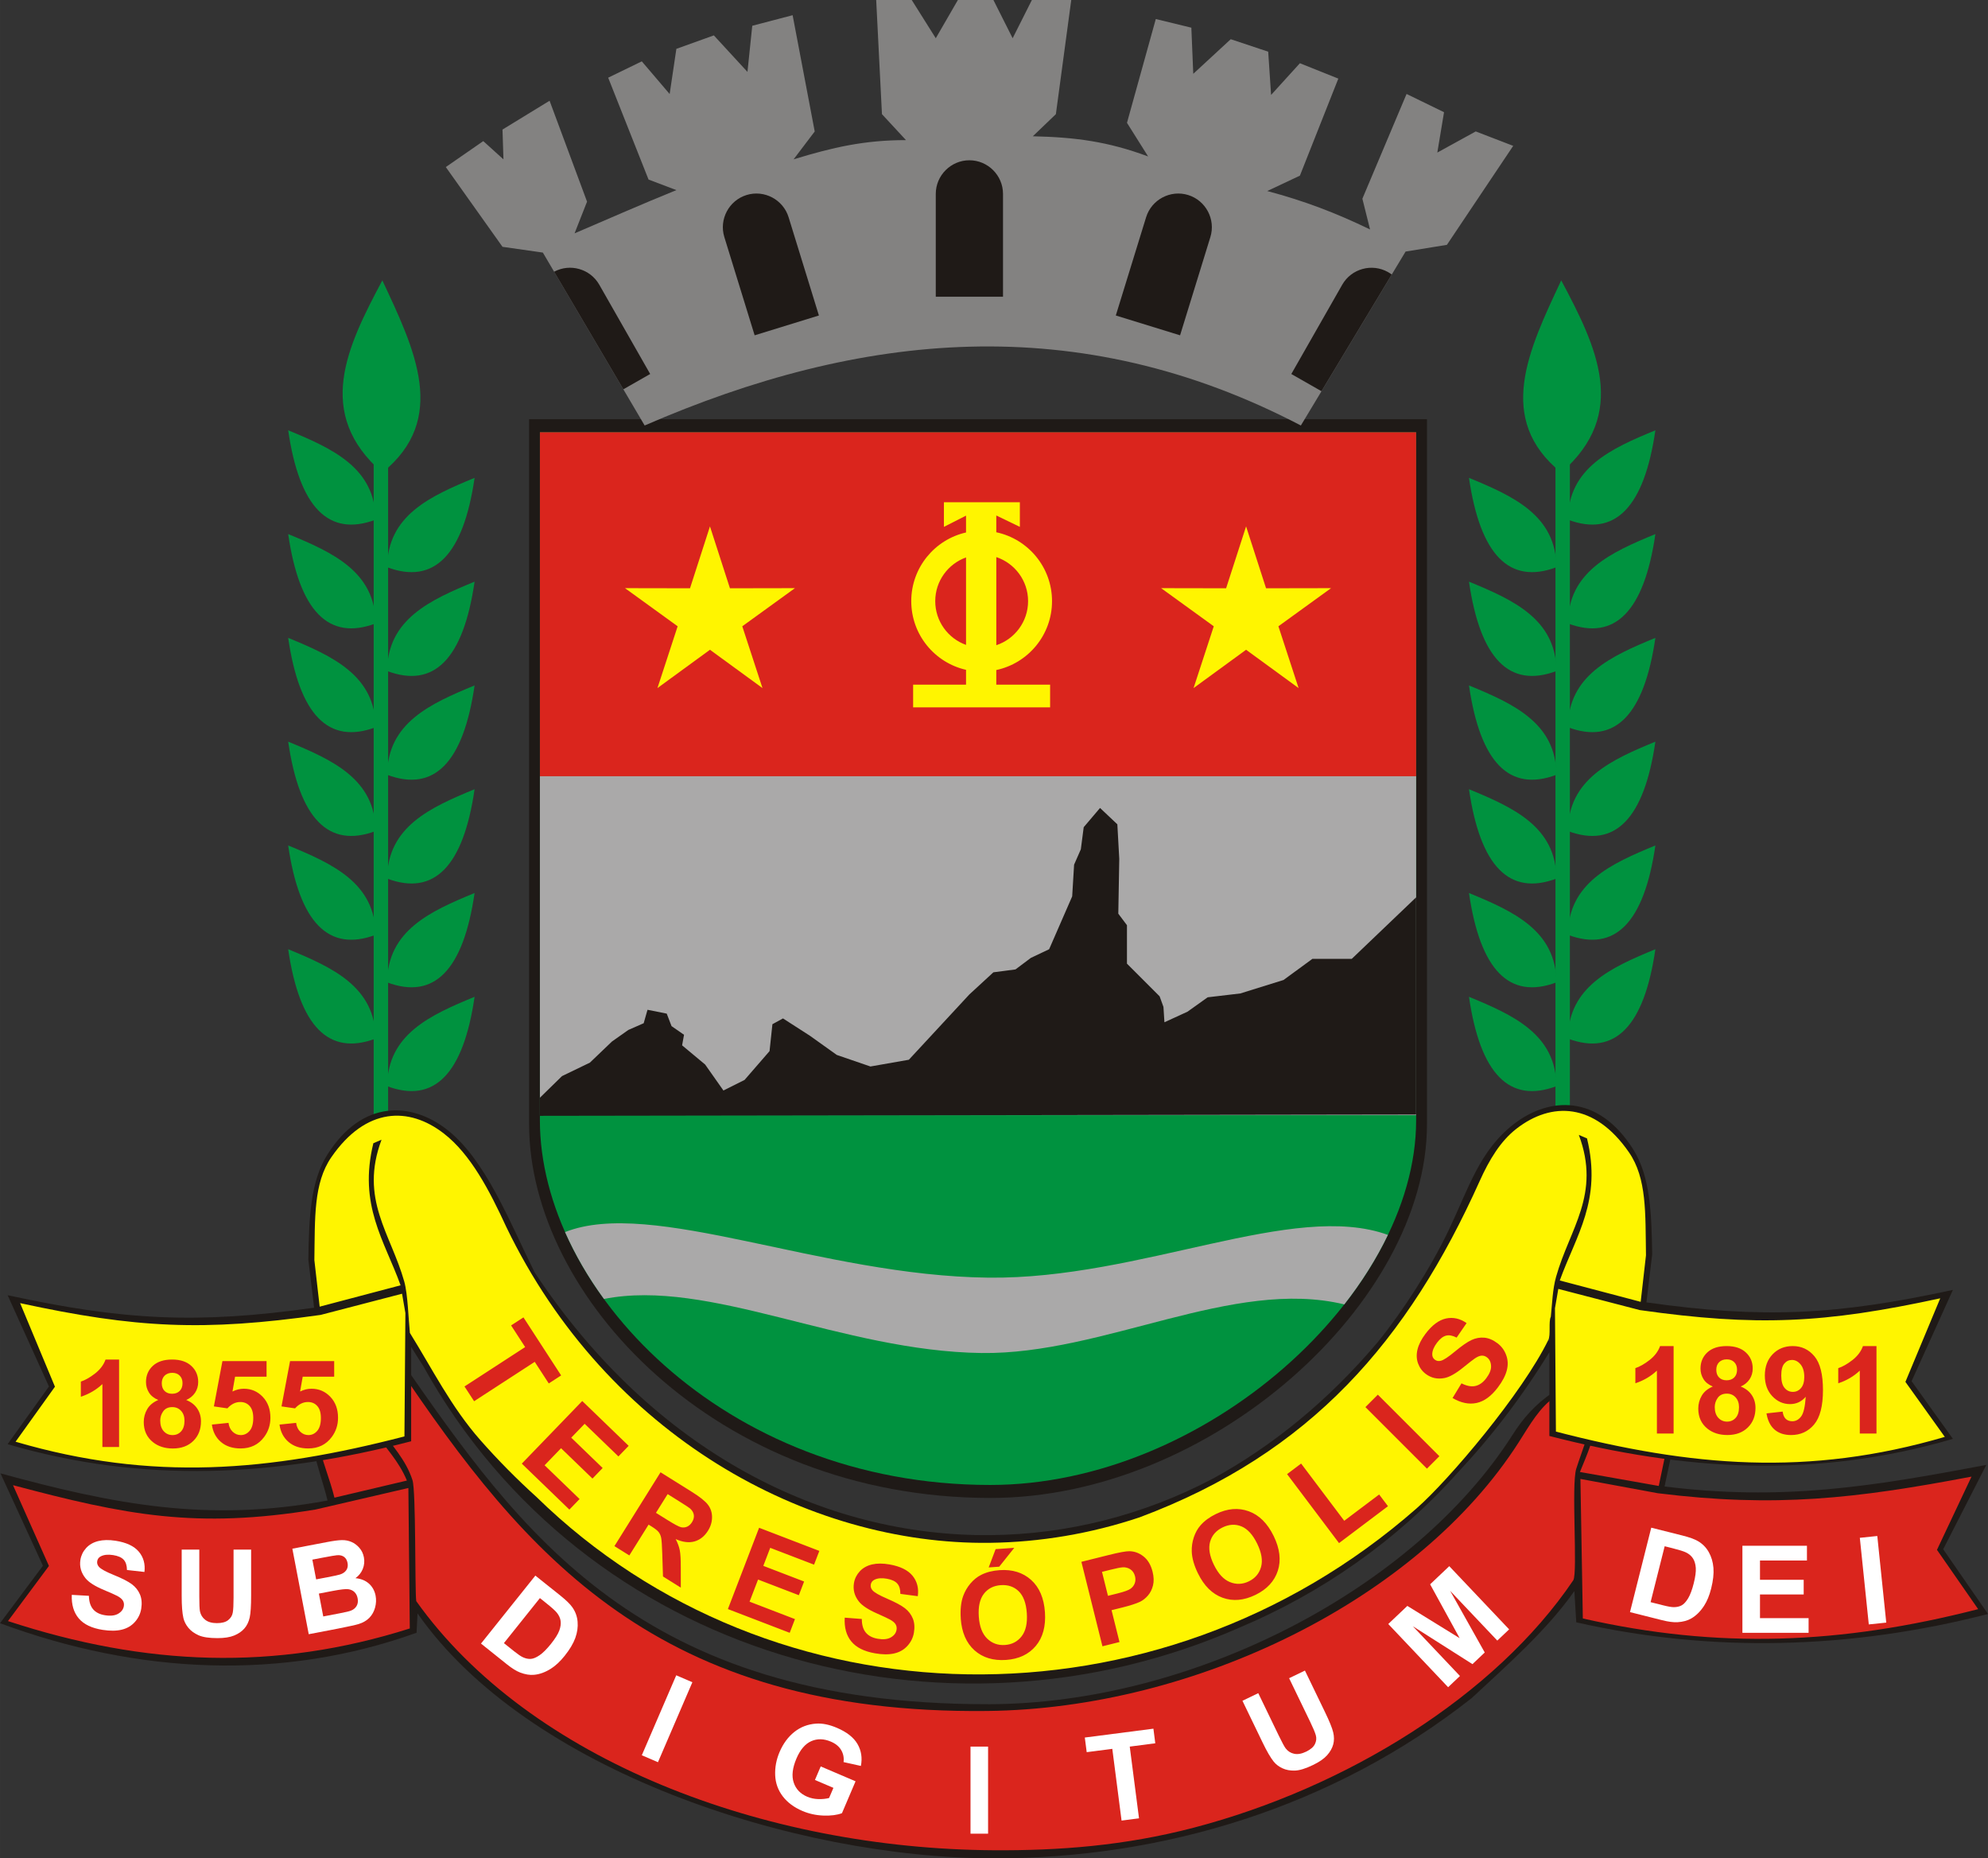 <?xml version="1.0" encoding="UTF-8"?>
<!DOCTYPE svg PUBLIC "-//W3C//DTD SVG 1.1//EN" "http://www.w3.org/Graphics/SVG/1.1/DTD/svg11.dtd">
<!-- Creator: CorelDRAW -->
<svg xmlns="http://www.w3.org/2000/svg" xml:space="preserve" width="92.284mm" height="86.245mm" style="shape-rendering:geometricPrecision; text-rendering:geometricPrecision; image-rendering:optimizeQuality; fill-rule:evenodd; clip-rule:evenodd"
viewBox="0 0 97.627 91.239"
 xmlns:xlink="http://www.w3.org/1999/xlink">
 <rect x="0" y="0" width="97.627" height="91.239" fill="#333333" stroke="none"/>
 <defs>
  <style type="text/css">
   <![CDATA[
    .fil0 {fill:#00923F}
    .fil1 {fill:#1F1A17}
    .fil5 {fill:#838281}
    .fil4 {fill:#AAA9A9}
    .fil2 {fill:#DA251D}
    .fil3 {fill:#FFF500}
    .fil6 {fill:#DA251D;fill-rule:nonzero}
    .fil7 {fill:white;fill-rule:nonzero}
   ]]>
  </style>
 </defs>
 <g id="Camada_x0020_1">
  <polygon class="fil0" points="18.351,55.947 19.059,55.947 19.059,21.552 18.351,21.552 "/>
  <polygon class="fil0" points="77.094,55.947 76.386,55.947 76.386,21.552 77.094,21.552 "/>
  <path class="fil1" d="M48.51 83.672c-17.09,0.015 -22.959,-8.451 -28.84,-16.905 -0.087,-0.125 -0.23,-0.206 -0.343,-0.3 -1.618,-1.344 -1.808,-0.959 -3.548,1.464 -1.205,1.678 -0.153,3.881 0.307,5.741 -5.855,1.088 -10.462,0.199 -16.062,-1.333l2.084 4.535 -2.107 2.822c6.789,2.511 13.862,2.841 20.456,0.468l0.047 -0.949c5.379,7.696 18.464,12.013 28.306,12.025 8.27,0.01 16.625,-2.479 23.463,-7.868 1.639,-1.529 3.693,-3.326 5.041,-5.254l0.094 1.534c6.66,1.513 13.491,1.319 20.22,-0.408l-2.201 -3.179 2.118 -4.143c-5.703,1.083 -10.033,1.777 -15.802,1.061l0.379 -1.767c-0.033,-1.825 -1.143,-2.356 -1.972,-3.512 -1.739,-2.423 -2.169,-0.508 -3.886,0.656 -0.896,0.607 -1.483,1.298 -1.985,2.087 -4.82,7.566 -15.683,13.218 -25.767,13.227z"/>
  <path class="fil2" d="M20.054 73.057l-4.557 1.057c-5.866,0.959 -9.31,0.279 -14.858,-1.195l1.764 3.965 -2.012 2.707c6.758,2.214 13.108,2.464 19.733,0.363l-0.07 -6.898zm57.557 -0.445l3.801 0.702c5.769,0.716 9.702,0.268 15.405,-0.815l-1.696 3.595 2.023 2.911c-6.729,1.728 -12.755,1.972 -19.414,0.458l-0.118 -6.851zm-0.023 -0.341c0.8,-1.943 1.025,-2.369 0.28,-5.047l-0.402 -0.15c1.098,2.571 0.608,2.958 -0.059,5.038 -0.252,0.786 0.079,5.101 -0.145,5.473 -3.847,5.696 -11.169,10.193 -18.629,12.147 -3.414,0.894 -6.641,1.131 -9.837,1.111 -11.268,-0.07 -22.787,-4.413 -28.356,-12.233 -0.071,-0.595 -0.009,-5.39 -0.183,-5.935 -0.666,-2.079 -2.903,-2.822 -1.805,-5.393l-0.402 0.15c-0.745,2.677 1.131,3.317 1.932,5.26l-3.558 0.84c-0.424,-1.754 -1.659,-3.954 -0.443,-5.497 1.703,-2.163 2.369,-2.708 3.487,-1.048 6.354,9.434 12.855,17.194 29.009,17.018 10.225,-0.111 21.169,-5.477 26.102,-13.188 0.557,-0.871 1.028,-1.727 1.816,-2.261 1.717,-1.164 1.839,-2.892 3.543,-0.729 0.885,1.123 1.844,1.604 1.877,3.428l-0.356 1.702 -3.871 -0.686z"/>
  <path class="fil1" d="M67.684 65.865c-2.444,2.901 -5.201,5.137 -8.123,6.733 -3.417,1.798 -7.149,2.737 -10.925,2.773 -8.161,0.076 -16.53,-4.07 -22.378,-12.893 -1.262,-2.55 -2.42,-5.557 -4.323,-7.029 -1.711,-1.324 -4.13,-1.508 -5.863,1.247 -0.826,1.313 -0.897,3.076 -0.93,5.15l0.283 2.359c-5.748,0.814 -9.369,0.618 -15.051,-0.613l2.029 4.482 -2.029 2.831c6.704,1.964 13.181,1.579 19.817,-0.142l0 -4.634c0.194,0.317 0.391,0.63 0.591,0.937 7.927,14.307 25.576,19.21 40.043,12.864 4.051,-1.7 7.751,-4.265 10.78,-7.649 1.633,-1.738 3.138,-3.7 4.482,-5.892l0 4.113c6.635,1.72 13.112,2.105 19.817,0.142l-2.029 -2.831 2.029 -4.482c-5.682,1.231 -9.303,1.427 -15.051,0.613l0.283 -2.359c-0.032,-2.074 -0.103,-3.837 -0.93,-5.15 -1.733,-2.755 -4.152,-2.571 -5.863,-1.247 -1.68,1.3 -2.208,3.125 -3.197,5.203 -0.888,1.866 -2.249,3.973 -3.463,5.473zm8.404 0.006l-0.05 -0.086c0.016,-0.032 0.034,-0.063 0.05,-0.095l0 0.181z"/>
  <path class="fil3" d="M19.744 63.519l-4 1.04c-5.748,0.814 -9.074,0.653 -14.756,-0.578l1.71 4.103 -1.934 2.701c6.704,1.964 12.461,1.46 19.097,-0.26l0.047 -6.056 -0.164 -0.95zm56.782 -0.237l4 1.04c5.748,0.814 9.074,0.653 14.756,-0.578l-1.71 4.103 1.934 2.701c-6.704,1.964 -12.461,1.46 -19.097,-0.26l-0.047 -6.056 0.164 -0.95zm0.072 -0.414c0.797,-2.208 2.08,-3.932 1.337,-6.976l-0.401 -0.17c1.094,2.922 -0.453,4.601 -1.117,6.965 -0.174,0.62 -0.188,1.285 -0.259,1.962 -0.12,0.241 0.003,0.9 -0.121,1.136 -1.277,2.622 -4.877,6.875 -6.471,8.273 -12.728,11.167 -31.641,10.748 -43.225,-0.565 -0.956,-0.864 -1.877,-1.794 -2.755,-2.79 -1.438,-1.632 -2.353,-3.488 -3.457,-5.26 -0.071,-0.677 -0.102,-1.899 -0.276,-2.519 -0.664,-2.364 -2.211,-4.043 -1.117,-6.965l-0.401 0.17c-0.743,3.043 0.539,4.767 1.337,6.976l-3.974 1.049 -0.26 -2.285c0.032,-2.074 -0.046,-3.779 0.835,-5.055 1.698,-2.459 3.81,-2.488 5.52,-1.164 1.312,1.015 2.229,2.766 3.072,4.594 4.946,10.258 14.797,15.617 23.738,15.505 2.471,-0.031 4.957,-0.447 7.36,-1.251 8.429,-3.154 13.184,-8.689 16.703,-16.515 0.47,-1.045 1.024,-1.963 1.81,-2.57 1.711,-1.323 3.823,-1.294 5.52,1.164 0.881,1.276 0.803,2.981 0.835,5.055l-0.26 2.285 -3.974 -1.049z"/>
  <path class="fil1" d="M25.982 20.583l44.094 0 0 34.617c0,8.738 -10.584,18.346 -21.433,18.346 -13.514,0 -22.66,-9.94 -22.66,-18.346l0 -34.617z"/>
  <path class="fil0" d="M26.514 21.221l43.03 0 0 33.783c0,8.528 -10.329,17.904 -20.917,17.904 -13.188,0 -22.114,-9.7 -22.114,-17.904l0 -33.783z"/>
  <path class="fil4" d="M68.159 60.63c-0.565,1.174 -1.288,2.321 -2.143,3.413 -5.475,-1.322 -11.8,2.467 -17.812,2.387 -6.872,-0.091 -13.389,-3.679 -18.545,-2.654 -0.772,-1.059 -1.414,-2.163 -1.91,-3.284 4.279,-1.696 12.561,2.15 20.804,2.238 7.501,0.08 14.954,-3.789 19.606,-2.099z"/>
  <polygon class="fil2" points="26.514,21.221 69.544,21.221 69.544,38.112 26.514,38.112 "/>
  <polygon class="fil4" points="26.514,54.753 69.544,54.753 69.544,38.112 26.514,38.112 "/>
  <path class="fil3" d="M44.844 33.616l2.596 0 0 -0.729c-1.54,-0.349 -2.69,-1.726 -2.69,-3.372 0,-1.645 1.15,-3.023 2.69,-3.372l0 -0.827 -1.086 0.552 0 -1.208 3.729 0 0 1.208 -1.157 -0.559 0 0.824c1.563,0.331 2.737,1.72 2.737,3.382 0,1.662 -1.174,3.05 -2.737,3.382l0 0.718 2.643 0 0 1.113 -6.727 0 0 -1.113zm4.083 -1.937l0 -4.327c0.906,0.302 1.56,1.156 1.56,2.163 0,1.007 -0.653,1.862 -1.56,2.163zm-1.487 -4.31l0 4.294c-0.881,-0.315 -1.512,-1.157 -1.512,-2.147 0,-0.99 0.631,-1.832 1.512,-2.147z"/>
  <polygon class="fil3" points="34.865,25.845 35.846,28.883 39.038,28.877 36.452,30.749 37.444,33.783 34.865,31.902 32.286,33.783 33.278,30.749 30.692,28.877 33.885,28.883 "/>
  <polygon class="fil3" points="61.193,25.845 62.174,28.883 65.366,28.877 62.78,30.749 63.772,33.783 61.193,31.902 58.614,33.783 59.606,30.749 57.02,28.877 60.212,28.883 "/>
  <polygon class="fil1" points="26.514,53.895 27.599,52.834 28.968,52.173 30.053,51.135 30.855,50.569 31.61,50.238 31.798,49.578 32.742,49.767 32.978,50.38 33.591,50.805 33.497,51.324 34.629,52.267 35.526,53.541 36.564,53.022 37.791,51.607 37.932,50.286 38.451,50.002 39.772,50.852 41.093,51.795 42.745,52.362 44.632,52.031 47.605,48.823 48.784,47.738 49.869,47.596 50.624,47.03 51.521,46.605 52.653,44.01 52.747,42.453 53.078,41.698 53.219,40.613 54.021,39.669 54.871,40.472 54.965,42.17 54.918,44.86 55.343,45.426 55.343,47.313 56.947,48.917 57.135,49.436 57.183,50.191 58.315,49.672 59.306,48.965 60.91,48.776 63.033,48.115 64.449,47.077 66.383,47.077 69.544,44.057 69.544,54.721 26.514,54.785 "/>
  <path class="fil5" d="M31.657 20.891c10.574,-4.595 21.274,-5.724 32.226,0 1.714,-2.847 3.429,-5.693 5.143,-8.54 0.676,-0.11 1.353,-0.22 2.029,-0.33 1.085,-1.62 2.17,-3.24 3.256,-4.86 -0.613,-0.236 -1.227,-0.472 -1.84,-0.708 -0.629,0.346 -1.258,0.692 -1.887,1.038 0.11,-0.661 0.22,-1.321 0.33,-1.982 -0.613,-0.299 -1.227,-0.598 -1.84,-0.896 -0.724,1.714 -1.447,3.429 -2.17,5.143 0.126,0.503 0.252,1.007 0.377,1.51 -1.697,-0.821 -3.221,-1.4 -5.049,-1.887 0.535,-0.252 1.069,-0.503 1.604,-0.755 0.629,-1.588 1.258,-3.177 1.887,-4.765 -0.629,-0.252 -1.258,-0.503 -1.887,-0.755 -0.472,0.519 -0.944,1.038 -1.415,1.557 -0.047,-0.708 -0.094,-1.415 -0.142,-2.123 -0.613,-0.204 -1.227,-0.409 -1.84,-0.613 -0.613,0.566 -1.227,1.132 -1.84,1.699 -0.032,-0.755 -0.063,-1.51 -0.094,-2.265 -0.582,-0.142 -1.164,-0.283 -1.746,-0.425 -0.472,1.699 -0.944,3.397 -1.415,5.096 0.346,0.551 0.692,1.101 1.038,1.651 -1.972,-0.732 -3.561,-0.943 -5.662,-0.991 0.377,-0.362 0.755,-0.723 1.132,-1.085 0.252,-1.868 0.503,-3.736 0.755,-5.604 -0.645,0 -1.29,0 -1.934,0 -0.315,0.626 -0.629,1.251 -0.944,1.876 -0.315,-0.625 -0.629,-1.251 -0.944,-1.876 -0.582,0 -1.164,0 -1.746,0 -0.362,0.626 -0.724,1.251 -1.085,1.876 -0.393,-0.625 -0.786,-1.251 -1.18,-1.876 -0.582,0 -1.164,0 -1.746,0 0.094,1.868 0.189,3.736 0.283,5.604 0.393,0.425 0.786,0.849 1.18,1.274 -2.043,0 -3.576,0.35 -5.52,0.944 0.346,-0.456 0.692,-0.912 1.038,-1.368 -0.362,-1.903 -0.724,-3.806 -1.085,-5.709 -0.661,0.173 -1.321,0.346 -1.982,0.519 -0.079,0.755 -0.157,1.51 -0.236,2.265 -0.551,-0.598 -1.101,-1.195 -1.651,-1.793 -0.613,0.22 -1.227,0.44 -1.84,0.661 -0.11,0.739 -0.22,1.478 -0.33,2.218 -0.456,-0.535 -0.912,-1.069 -1.368,-1.604 -0.55,0.267 -1.101,0.535 -1.651,0.802 0.661,1.667 1.321,3.334 1.982,5.001 0.456,0.173 0.912,0.346 1.368,0.519 -1.679,0.68 -3.336,1.41 -5.001,2.123 0.204,-0.519 0.409,-1.038 0.613,-1.557 -0.613,-1.651 -1.227,-3.303 -1.84,-4.954 -0.771,0.472 -1.541,0.944 -2.312,1.415 0.016,0.488 0.032,0.975 0.047,1.463 -0.33,-0.299 -0.661,-0.598 -0.991,-0.896 -0.613,0.425 -1.227,0.849 -1.84,1.274 0.928,1.305 1.856,2.611 2.784,3.916 0.661,0.094 1.321,0.189 1.982,0.283 1.667,2.831 3.334,5.662 5.001,8.493z"/>
  <path class="fil1" d="M27.211 13.341l3.4 5.773 1.318 -0.752 -2.501 -4.385c-0.443,-0.777 -1.433,-1.058 -2.216,-0.636z"/>
  <path class="fil1" d="M64.896 19.208l3.45 -5.729c-0.056,-0.042 -0.115,-0.082 -0.178,-0.117l0 0c-0.789,-0.45 -1.803,-0.173 -2.253,0.616l-2.501 4.385 1.482 0.845z"/>
  <path class="fil1" d="M45.953 14.569l3.303 0 0 -5.049c0,-0.908 -0.743,-1.651 -1.651,-1.651l0 0c-0.908,0 -1.651,0.743 -1.651,1.651l0 5.049z"/>
  <path class="fil1" d="M37.059 16.463l3.156 -0.973 -1.488 -4.824c-0.268,-0.868 -1.197,-1.359 -2.065,-1.091l0 0c-0.868,0.268 -1.359,1.197 -1.091,2.065l1.488 4.824z"/>
  <path class="fil1" d="M57.951 16.463l-3.156 -0.973 1.488 -4.824c0.268,-0.868 1.197,-1.359 2.065,-1.091l0 0c0.868,0.268 1.359,1.197 1.091,2.065l-1.488 4.824z"/>
  <path class="fil0" d="M18.776 23.203c3.258,-2.632 1.591,-6.041 0,-9.438 -1.747,3.277 -3.335,6.542 0,9.438z"/>
  <path class="fil0" d="M18.446 25.515c-2.312,0.865 -3.743,-0.598 -4.294,-4.388 2.173,0.895 4.28,1.842 4.294,4.388z"/>
  <path class="fil0" d="M18.446 30.61c-2.312,0.865 -3.743,-0.598 -4.294,-4.388 2.173,0.895 4.28,1.842 4.294,4.388z"/>
  <path class="fil0" d="M18.446 35.706c-2.312,0.865 -3.743,-0.598 -4.294,-4.388 2.173,0.895 4.28,1.842 4.294,4.388z"/>
  <path class="fil0" d="M18.446 40.802c-2.312,0.865 -3.743,-0.598 -4.294,-4.388 2.173,0.895 4.28,1.842 4.294,4.388z"/>
  <path class="fil0" d="M18.446 45.898c-2.312,0.865 -3.743,-0.598 -4.294,-4.388 2.173,0.895 4.28,1.842 4.294,4.388z"/>
  <path class="fil0" d="M18.446 50.993c-2.312,0.865 -3.743,-0.598 -4.294,-4.388 2.173,0.895 4.28,1.842 4.294,4.388z"/>
  <path class="fil0" d="M19.012 27.85c2.312,0.865 3.743,-0.598 4.294,-4.388 -2.173,0.895 -4.28,1.842 -4.294,4.388z"/>
  <path class="fil0" d="M19.012 32.946c2.312,0.865 3.743,-0.598 4.294,-4.388 -2.173,0.895 -4.28,1.842 -4.294,4.388z"/>
  <path class="fil0" d="M19.012 38.041c2.312,0.865 3.743,-0.598 4.294,-4.388 -2.173,0.895 -4.28,1.842 -4.294,4.388z"/>
  <path class="fil0" d="M19.012 43.137c2.312,0.865 3.743,-0.598 4.294,-4.388 -2.173,0.895 -4.28,1.842 -4.294,4.388z"/>
  <path class="fil0" d="M19.012 48.233c2.312,0.865 3.743,-0.598 4.294,-4.388 -2.173,0.895 -4.28,1.842 -4.294,4.388z"/>
  <path class="fil0" d="M19.012 53.329c2.312,0.865 3.743,-0.598 4.294,-4.388 -2.173,0.895 -4.28,1.842 -4.294,4.388z"/>
  <path class="fil0" d="M76.669 23.203c-3.258,-2.632 -1.591,-6.041 0,-9.438 1.747,3.277 3.335,6.542 0,9.438z"/>
  <path class="fil0" d="M76.999 25.515c2.312,0.865 3.743,-0.598 4.294,-4.388 -2.173,0.895 -4.28,1.842 -4.294,4.388z"/>
  <path class="fil0" d="M76.999 30.61c2.312,0.865 3.743,-0.598 4.294,-4.388 -2.173,0.895 -4.28,1.842 -4.294,4.388z"/>
  <path class="fil0" d="M76.999 35.706c2.312,0.865 3.743,-0.598 4.294,-4.388 -2.173,0.895 -4.28,1.842 -4.294,4.388z"/>
  <path class="fil0" d="M76.999 40.802c2.312,0.865 3.743,-0.598 4.294,-4.388 -2.173,0.895 -4.28,1.842 -4.294,4.388z"/>
  <path class="fil0" d="M76.999 45.898c2.312,0.865 3.743,-0.598 4.294,-4.388 -2.173,0.895 -4.28,1.842 -4.294,4.388z"/>
  <path class="fil0" d="M76.999 50.993c2.312,0.865 3.743,-0.598 4.294,-4.388 -2.173,0.895 -4.28,1.842 -4.294,4.388z"/>
  <path class="fil0" d="M76.433 27.85c-2.312,0.865 -3.743,-0.598 -4.294,-4.388 2.173,0.895 4.28,1.842 4.294,4.388z"/>
  <path class="fil0" d="M76.433 32.946c-2.312,0.865 -3.743,-0.598 -4.294,-4.388 2.173,0.895 4.28,1.842 4.294,4.388z"/>
  <path class="fil0" d="M76.433 38.041c-2.312,0.865 -3.743,-0.598 -4.294,-4.388 2.173,0.895 4.28,1.842 4.294,4.388z"/>
  <path class="fil0" d="M76.433 43.137c-2.312,0.865 -3.743,-0.598 -4.294,-4.388 2.173,0.895 4.28,1.842 4.294,4.388z"/>
  <path class="fil0" d="M76.433 48.233c-2.312,0.865 -3.743,-0.598 -4.294,-4.388 2.173,0.895 4.28,1.842 4.294,4.388z"/>
  <path class="fil0" d="M76.433 53.329c-2.312,0.865 -3.743,-0.598 -4.294,-4.388 2.173,0.895 4.28,1.842 4.294,4.388z"/>
  <path class="fil6" d="M5.847 71.043l-0.819 0 0 -3.088c-0.299,0.281 -0.652,0.488 -1.058,0.621l0 -0.743c0.213,-0.07 0.446,-0.202 0.697,-0.397 0.251,-0.196 0.423,-0.424 0.516,-0.685l0.665 0 0 4.292zm1.928 -2.306c-0.212,-0.089 -0.366,-0.213 -0.462,-0.369 -0.096,-0.156 -0.144,-0.328 -0.144,-0.515 0,-0.318 0.111,-0.582 0.333,-0.79 0.223,-0.208 0.539,-0.313 0.949,-0.313 0.406,0 0.722,0.105 0.945,0.313 0.225,0.208 0.337,0.472 0.337,0.79 0,0.198 -0.052,0.374 -0.155,0.529 -0.103,0.154 -0.248,0.273 -0.434,0.354 0.237,0.095 0.417,0.234 0.54,0.417 0.123,0.182 0.185,0.393 0.185,0.632 0,0.395 -0.125,0.715 -0.377,0.962 -0.252,0.247 -0.586,0.37 -1.004,0.37 -0.389,0 -0.713,-0.102 -0.971,-0.306 -0.306,-0.242 -0.458,-0.572 -0.458,-0.992 0,-0.231 0.058,-0.443 0.172,-0.637 0.114,-0.193 0.296,-0.342 0.542,-0.447zm0.169 -0.825c0,0.163 0.046,0.29 0.138,0.381 0.093,0.092 0.215,0.137 0.369,0.137 0.155,0 0.28,-0.046 0.373,-0.138 0.093,-0.093 0.139,-0.22 0.139,-0.383 0,-0.154 -0.046,-0.277 -0.138,-0.369 -0.093,-0.093 -0.214,-0.138 -0.366,-0.138 -0.157,0 -0.283,0.047 -0.376,0.139 -0.093,0.094 -0.139,0.217 -0.139,0.371zm-0.076 1.83c0,0.226 0.058,0.402 0.173,0.528 0.115,0.126 0.26,0.189 0.433,0.189 0.169,0 0.309,-0.061 0.42,-0.182 0.11,-0.121 0.166,-0.297 0.166,-0.527 0,-0.2 -0.057,-0.361 -0.169,-0.483 -0.112,-0.121 -0.256,-0.182 -0.429,-0.182 -0.2,0 -0.349,0.07 -0.447,0.207 -0.098,0.138 -0.147,0.288 -0.147,0.449zm2.537 0.201l0.816 -0.084c0.023,0.184 0.093,0.33 0.207,0.438 0.114,0.108 0.247,0.162 0.396,0.162 0.171,0 0.316,-0.07 0.435,-0.208 0.118,-0.139 0.178,-0.349 0.178,-0.629 0,-0.262 -0.059,-0.459 -0.177,-0.59 -0.117,-0.131 -0.271,-0.197 -0.459,-0.197 -0.235,0 -0.446,0.104 -0.633,0.312l-0.665 -0.096 0.42 -2.224 2.167 0 0 0.766 -1.546 0 -0.128 0.727c0.183,-0.092 0.369,-0.137 0.56,-0.137 0.363,0 0.672,0.132 0.924,0.396 0.253,0.265 0.379,0.608 0.379,1.03 0,0.351 -0.101,0.666 -0.306,0.941 -0.279,0.377 -0.664,0.565 -1.157,0.565 -0.395,0 -0.717,-0.105 -0.965,-0.317 -0.249,-0.212 -0.398,-0.497 -0.446,-0.855zm3.321 0l0.816 -0.084c0.023,0.184 0.093,0.33 0.207,0.438 0.114,0.108 0.247,0.162 0.396,0.162 0.171,0 0.316,-0.07 0.435,-0.208 0.118,-0.139 0.178,-0.349 0.178,-0.629 0,-0.262 -0.059,-0.459 -0.177,-0.59 -0.117,-0.131 -0.271,-0.197 -0.459,-0.197 -0.235,0 -0.446,0.104 -0.633,0.312l-0.665 -0.096 0.42 -2.224 2.167 0 0 0.766 -1.546 0 -0.128 0.727c0.183,-0.092 0.369,-0.137 0.56,-0.137 0.363,0 0.672,0.132 0.924,0.396 0.253,0.265 0.379,0.608 0.379,1.03 0,0.351 -0.101,0.666 -0.306,0.941 -0.279,0.377 -0.664,0.565 -1.157,0.565 -0.395,0 -0.717,-0.105 -0.965,-0.317 -0.249,-0.212 -0.398,-0.497 -0.446,-0.855z"/>
  <path class="fil6" d="M22.811 68.072l2.978 -1.934 -0.69 -1.063 0.607 -0.394 1.85 2.849 -0.607 0.394 -0.689 -1.061 -2.978 1.934 -0.471 -0.724zm2.813 3.789l2.969 -3.075 2.279 2.201 -0.503 0.52 -1.659 -1.602 -0.658 0.681 1.543 1.49 -0.5 0.518 -1.543 -1.49 -0.808 0.837 1.718 1.658 -0.501 0.518 -2.338 -2.258zm4.549 4.05l2.265 -3.625 1.541 0.963c0.387,0.242 0.648,0.45 0.783,0.625 0.135,0.175 0.204,0.378 0.205,0.611 0.001,0.233 -0.065,0.456 -0.199,0.67 -0.17,0.272 -0.391,0.447 -0.661,0.525 -0.27,0.077 -0.58,0.039 -0.926,-0.114 0.101,0.192 0.168,0.375 0.202,0.55 0.034,0.175 0.05,0.457 0.049,0.848l0.001 0.984 -0.875 -0.547 -0.036 -1.12c-0.012,-0.399 -0.03,-0.657 -0.053,-0.774 -0.023,-0.117 -0.066,-0.212 -0.126,-0.289 -0.061,-0.076 -0.175,-0.165 -0.344,-0.271l-0.148 -0.092 -0.946 1.513 -0.733 -0.458zm2.04 -1.635l0.541 0.338c0.351,0.22 0.58,0.342 0.686,0.368 0.105,0.025 0.206,0.016 0.301,-0.025 0.094,-0.042 0.176,-0.116 0.244,-0.225 0.076,-0.122 0.105,-0.241 0.087,-0.357 -0.018,-0.116 -0.081,-0.22 -0.187,-0.315 -0.054,-0.045 -0.23,-0.16 -0.527,-0.346l-0.571 -0.357 -0.574 0.919zm3.533 4.724l1.532 -3.99 2.958 1.136 -0.259 0.675 -2.153 -0.826 -0.339 0.885 2.003 0.769 -0.258 0.672 -2.003 -0.769 -0.417 1.086 2.229 0.856 -0.258 0.673 -3.034 -1.165zm5.734 0.423l0.842 0.065c0,0.287 0.065,0.509 0.195,0.666 0.129,0.156 0.322,0.258 0.581,0.304 0.273,0.048 0.49,0.027 0.649,-0.065 0.16,-0.091 0.253,-0.214 0.28,-0.369 0.018,-0.1 0.003,-0.189 -0.043,-0.269 -0.045,-0.081 -0.136,-0.159 -0.274,-0.236 -0.093,-0.053 -0.309,-0.154 -0.648,-0.304 -0.436,-0.193 -0.731,-0.389 -0.885,-0.586 -0.218,-0.277 -0.297,-0.582 -0.239,-0.915 0.038,-0.215 0.134,-0.404 0.288,-0.57 0.154,-0.165 0.355,-0.276 0.601,-0.334 0.246,-0.056 0.53,-0.057 0.854,0 0.529,0.093 0.906,0.279 1.133,0.557 0.226,0.279 0.311,0.613 0.257,1.002l-0.856 -0.113c0.002,-0.223 -0.049,-0.393 -0.152,-0.508 -0.103,-0.116 -0.274,-0.195 -0.513,-0.237 -0.247,-0.044 -0.45,-0.028 -0.607,0.05 -0.102,0.049 -0.162,0.128 -0.181,0.237 -0.018,0.1 0.01,0.193 0.081,0.278 0.091,0.109 0.335,0.249 0.732,0.419 0.396,0.171 0.684,0.326 0.864,0.465 0.179,0.14 0.309,0.309 0.39,0.51 0.08,0.201 0.096,0.434 0.05,0.7 -0.043,0.241 -0.149,0.456 -0.32,0.642 -0.171,0.187 -0.388,0.31 -0.651,0.369 -0.263,0.06 -0.578,0.057 -0.943,-0.008 -0.532,-0.094 -0.919,-0.288 -1.161,-0.585 -0.242,-0.296 -0.349,-0.685 -0.321,-1.165zm5.702 0.044c-0.03,-0.435 0.009,-0.804 0.118,-1.108 0.082,-0.223 0.2,-0.428 0.356,-0.613 0.156,-0.183 0.33,-0.324 0.524,-0.422 0.258,-0.132 0.56,-0.209 0.907,-0.233 0.628,-0.044 1.144,0.116 1.549,0.479 0.404,0.363 0.631,0.892 0.679,1.585 0.048,0.689 -0.102,1.24 -0.449,1.656 -0.347,0.414 -0.834,0.644 -1.459,0.688 -0.634,0.044 -1.152,-0.114 -1.554,-0.474 -0.401,-0.361 -0.625,-0.881 -0.673,-1.559zm0.885 -0.091c0.034,0.483 0.171,0.841 0.411,1.075 0.241,0.233 0.532,0.338 0.876,0.314 0.343,-0.024 0.616,-0.167 0.819,-0.43 0.202,-0.263 0.286,-0.641 0.252,-1.135 -0.034,-0.488 -0.167,-0.845 -0.397,-1.072 -0.231,-0.225 -0.525,-0.325 -0.879,-0.301 -0.355,0.025 -0.633,0.167 -0.833,0.425 -0.199,0.258 -0.283,0.632 -0.249,1.124zm0.486 -2.419l0.34 -0.898 0.916 -0.064 -0.739 0.926 -0.517 0.036zm5.586 3.872l-1.034 -4.147 1.343 -0.335c0.509,-0.127 0.846,-0.189 1.011,-0.186 0.253,0.003 0.487,0.088 0.699,0.257 0.212,0.169 0.36,0.418 0.442,0.747 0.064,0.255 0.071,0.481 0.021,0.677 -0.049,0.197 -0.132,0.362 -0.25,0.497 -0.117,0.134 -0.246,0.236 -0.385,0.304 -0.19,0.089 -0.475,0.182 -0.854,0.277l-0.546 0.136 0.39 1.564 -0.837 0.209zm-0.022 -3.654l0.293 1.176 0.458 -0.114c0.33,-0.082 0.546,-0.159 0.646,-0.23 0.1,-0.071 0.17,-0.16 0.211,-0.269 0.04,-0.108 0.045,-0.224 0.014,-0.346 -0.038,-0.151 -0.113,-0.264 -0.226,-0.34 -0.112,-0.076 -0.241,-0.109 -0.382,-0.1 -0.105,0.006 -0.308,0.047 -0.61,0.122l-0.405 0.101zm4.713 0.076c-0.191,-0.392 -0.293,-0.748 -0.305,-1.071 -0.008,-0.238 0.025,-0.472 0.101,-0.701 0.076,-0.228 0.185,-0.425 0.328,-0.587 0.19,-0.219 0.441,-0.403 0.754,-0.556 0.566,-0.276 1.104,-0.322 1.616,-0.136 0.511,0.185 0.919,0.59 1.224,1.216 0.303,0.621 0.37,1.188 0.204,1.703 -0.167,0.514 -0.532,0.909 -1.095,1.184 -0.572,0.279 -1.111,0.326 -1.618,0.142 -0.507,-0.184 -0.91,-0.583 -1.208,-1.194zm0.786 -0.416c0.212,0.435 0.474,0.716 0.784,0.842 0.311,0.126 0.62,0.114 0.93,-0.037 0.309,-0.151 0.508,-0.385 0.598,-0.706 0.089,-0.319 0.026,-0.701 -0.192,-1.147 -0.215,-0.44 -0.471,-0.721 -0.77,-0.845 -0.299,-0.122 -0.608,-0.105 -0.928,0.051 -0.32,0.156 -0.524,0.392 -0.613,0.707 -0.088,0.314 -0.025,0.692 0.19,1.135zm6.141 -1.073l-2.551 -3.386 0.689 -0.519 2.118 2.81 1.714 -1.291 0.434 0.575 -2.403 1.811zm4.318 -3.655l-3.022 -3.022 0.61 -0.61 3.022 3.022 -0.61 0.61zm1.257 -3.467l0.439 -0.721c0.256,0.13 0.483,0.173 0.682,0.129 0.198,-0.044 0.376,-0.17 0.534,-0.38 0.167,-0.222 0.247,-0.425 0.236,-0.608 -0.009,-0.184 -0.076,-0.323 -0.201,-0.417 -0.081,-0.061 -0.167,-0.089 -0.26,-0.084 -0.093,0.004 -0.204,0.049 -0.335,0.137 -0.089,0.059 -0.277,0.206 -0.565,0.439 -0.37,0.301 -0.678,0.475 -0.924,0.523 -0.346,0.068 -0.654,0.001 -0.924,-0.203 -0.174,-0.131 -0.299,-0.303 -0.377,-0.516 -0.077,-0.212 -0.085,-0.442 -0.025,-0.687 0.061,-0.245 0.19,-0.498 0.388,-0.761 0.323,-0.429 0.66,-0.68 1.011,-0.756 0.351,-0.074 0.687,0.001 1.01,0.226l-0.489 0.712c-0.198,-0.103 -0.372,-0.135 -0.522,-0.095 -0.15,0.039 -0.298,0.156 -0.444,0.349 -0.151,0.2 -0.229,0.388 -0.231,0.563 -0.003,0.113 0.041,0.203 0.129,0.269 0.081,0.061 0.176,0.079 0.285,0.054 0.138,-0.031 0.374,-0.185 0.705,-0.461 0.332,-0.276 0.601,-0.462 0.806,-0.559 0.206,-0.096 0.416,-0.135 0.632,-0.116 0.215,0.02 0.431,0.111 0.646,0.274 0.196,0.147 0.339,0.34 0.426,0.577 0.089,0.238 0.101,0.487 0.033,0.748 -0.066,0.262 -0.212,0.541 -0.435,0.837 -0.325,0.432 -0.674,0.688 -1.048,0.769 -0.374,0.081 -0.769,0 -1.184,-0.243z"/>
  <path class="fil7" d="M3.523 78.303l0.843 0.048c0.006,0.287 0.075,0.507 0.208,0.662 0.132,0.154 0.327,0.252 0.587,0.292 0.274,0.043 0.491,0.017 0.648,-0.078 0.158,-0.094 0.249,-0.219 0.273,-0.374 0.016,-0.1 -0.001,-0.189 -0.049,-0.268 -0.047,-0.08 -0.14,-0.157 -0.278,-0.231 -0.094,-0.051 -0.312,-0.147 -0.654,-0.291 -0.44,-0.184 -0.738,-0.374 -0.896,-0.568 -0.223,-0.273 -0.309,-0.576 -0.257,-0.91 0.034,-0.215 0.126,-0.406 0.277,-0.575 0.151,-0.168 0.349,-0.283 0.594,-0.346 0.245,-0.061 0.529,-0.067 0.854,-0.017 0.531,0.083 0.911,0.261 1.143,0.535 0.231,0.275 0.323,0.606 0.277,0.997l-0.858 -0.096c-0.003,-0.223 -0.057,-0.392 -0.162,-0.505 -0.105,-0.114 -0.278,-0.189 -0.518,-0.227 -0.248,-0.039 -0.45,-0.019 -0.606,0.062 -0.101,0.051 -0.159,0.131 -0.176,0.24 -0.016,0.1 0.013,0.192 0.087,0.276 0.093,0.107 0.34,0.242 0.74,0.404 0.4,0.163 0.691,0.312 0.873,0.447 0.182,0.136 0.315,0.303 0.4,0.503 0.084,0.199 0.105,0.432 0.063,0.699 -0.038,0.242 -0.14,0.459 -0.308,0.648 -0.168,0.19 -0.382,0.318 -0.644,0.382 -0.262,0.065 -0.577,0.068 -0.943,0.011 -0.534,-0.083 -0.925,-0.27 -1.172,-0.562 -0.248,-0.291 -0.363,-0.678 -0.344,-1.159z"/>
  <path class="fil7" d="M8.924 76.082l0.863 0 0 2.315c0,0.367 0.011,0.606 0.032,0.715 0.037,0.175 0.125,0.316 0.264,0.421 0.139,0.106 0.329,0.159 0.57,0.159 0.245,0 0.43,-0.05 0.554,-0.15 0.124,-0.099 0.199,-0.223 0.224,-0.368 0.026,-0.146 0.038,-0.388 0.038,-0.727l0 -2.365 0.863 0 0 2.245c0,0.514 -0.023,0.876 -0.07,1.088 -0.047,0.212 -0.132,0.39 -0.258,0.536 -0.125,0.145 -0.294,0.262 -0.503,0.348 -0.21,0.087 -0.485,0.129 -0.823,0.129 -0.408,0 -0.718,-0.047 -0.929,-0.141 -0.211,-0.095 -0.377,-0.217 -0.5,-0.367 -0.122,-0.15 -0.203,-0.309 -0.242,-0.474 -0.057,-0.245 -0.085,-0.606 -0.085,-1.085l0 -2.28z"/>
  <path class="fil7" d="M14.357 76.037l1.678 -0.321c0.332,-0.064 0.583,-0.098 0.752,-0.1 0.168,-0.004 0.325,0.026 0.471,0.089 0.146,0.063 0.275,0.159 0.389,0.289 0.114,0.129 0.188,0.285 0.223,0.466 0.038,0.196 0.019,0.387 -0.055,0.572 -0.075,0.185 -0.195,0.335 -0.36,0.452 0.269,0.025 0.491,0.115 0.662,0.267 0.172,0.154 0.281,0.352 0.328,0.594 0.036,0.191 0.028,0.385 -0.026,0.583 -0.054,0.197 -0.148,0.365 -0.281,0.502 -0.133,0.137 -0.31,0.24 -0.531,0.308 -0.138,0.042 -0.477,0.117 -1.017,0.224l-1.429 0.274 -0.804 -4.198zm0.982 0.536l0.186 0.971 0.555 -0.106c0.33,-0.063 0.535,-0.107 0.613,-0.133 0.142,-0.044 0.246,-0.116 0.314,-0.215 0.067,-0.099 0.087,-0.216 0.061,-0.352 -0.025,-0.13 -0.08,-0.229 -0.167,-0.296 -0.088,-0.067 -0.204,-0.096 -0.348,-0.085 -0.086,0.006 -0.328,0.048 -0.727,0.124l-0.487 0.093zm0.32 1.669l0.215 1.122 0.784 -0.15c0.306,-0.059 0.498,-0.103 0.577,-0.137 0.122,-0.047 0.214,-0.123 0.276,-0.226 0.062,-0.104 0.079,-0.231 0.051,-0.38 -0.024,-0.126 -0.076,-0.227 -0.153,-0.303 -0.078,-0.076 -0.179,-0.124 -0.302,-0.142 -0.123,-0.018 -0.378,0.011 -0.763,0.084l-0.684 0.131z"/>
  <path class="fil7" d="M26.292 77.359l1.232 0.985c0.278,0.222 0.472,0.412 0.584,0.571 0.15,0.214 0.236,0.451 0.257,0.71 0.022,0.259 -0.015,0.524 -0.113,0.796 -0.099,0.272 -0.272,0.563 -0.523,0.877 -0.219,0.274 -0.443,0.484 -0.671,0.628 -0.277,0.176 -0.553,0.278 -0.829,0.303 -0.208,0.021 -0.437,-0.017 -0.687,-0.112 -0.186,-0.071 -0.404,-0.207 -0.653,-0.407l-1.268 -1.014 2.67 -3.338zm0.222 1.104l-1.768 2.21 0.503 0.402c0.188,0.15 0.332,0.249 0.434,0.294 0.131,0.06 0.258,0.087 0.383,0.079 0.124,-0.008 0.269,-0.069 0.434,-0.182 0.165,-0.113 0.351,-0.299 0.558,-0.557 0.206,-0.258 0.341,-0.474 0.406,-0.648 0.065,-0.175 0.087,-0.334 0.067,-0.476 -0.02,-0.144 -0.083,-0.279 -0.187,-0.407 -0.077,-0.097 -0.253,-0.254 -0.528,-0.474l-0.302 -0.242z"/>
  <polygon class="fil7" points="31.518,86.179 33.209,82.253 34.001,82.594 32.311,86.52 "/>
  <path class="fil7" d="M40.021 87.39l0.283 -0.663 1.711 0.73 -0.668 1.566c-0.235,0.09 -0.537,0.129 -0.905,0.117 -0.368,-0.013 -0.713,-0.088 -1.036,-0.226 -0.411,-0.175 -0.733,-0.415 -0.965,-0.717 -0.232,-0.304 -0.357,-0.648 -0.373,-1.035 -0.017,-0.387 0.055,-0.768 0.216,-1.145 0.175,-0.409 0.416,-0.737 0.723,-0.982 0.308,-0.244 0.663,-0.381 1.066,-0.409 0.308,-0.023 0.649,0.046 1.025,0.206 0.488,0.208 0.826,0.474 1.012,0.795 0.187,0.322 0.243,0.68 0.167,1.076l-0.851 -0.189c0.027,-0.217 -0.013,-0.414 -0.118,-0.591 -0.105,-0.177 -0.272,-0.314 -0.501,-0.412 -0.347,-0.148 -0.669,-0.156 -0.968,-0.024 -0.299,0.133 -0.54,0.416 -0.725,0.848 -0.199,0.466 -0.245,0.861 -0.137,1.183 0.107,0.322 0.329,0.554 0.665,0.697 0.167,0.071 0.347,0.109 0.542,0.116 0.194,0.006 0.372,-0.012 0.531,-0.053l0.213 -0.499 -0.909 -0.388z"/>
  <polygon class="fil7" points="47.66,90.029 47.66,85.754 48.523,85.754 48.523,90.029 "/>
  <polygon class="fil7" points="55.078,89.386 54.623,85.864 53.366,86.027 53.273,85.309 56.642,84.874 56.734,85.591 55.48,85.754 55.935,89.275 "/>
  <path class="fil7" d="M61.014 83.505l0.777 -0.375 1.007 2.084c0.16,0.331 0.274,0.541 0.34,0.629 0.109,0.142 0.25,0.23 0.421,0.264 0.172,0.035 0.366,0 0.583,-0.105 0.22,-0.107 0.366,-0.232 0.434,-0.377 0.069,-0.144 0.082,-0.287 0.041,-0.429 -0.04,-0.143 -0.135,-0.366 -0.282,-0.671l-1.029 -2.129 0.777 -0.375 0.977 2.021c0.224,0.462 0.361,0.799 0.411,1.01 0.05,0.211 0.051,0.409 0.001,0.595 -0.05,0.185 -0.151,0.363 -0.301,0.532 -0.151,0.169 -0.38,0.327 -0.685,0.475 -0.367,0.178 -0.666,0.27 -0.898,0.277 -0.231,0.007 -0.434,-0.031 -0.61,-0.113 -0.176,-0.082 -0.317,-0.19 -0.424,-0.321 -0.158,-0.196 -0.34,-0.509 -0.548,-0.94l-0.992 -2.053z"/>
  <polygon class="fil7" points="71.115,82.838 68.175,79.735 69.112,78.846 71.681,80.43 70.231,77.786 71.171,76.895 74.111,79.998 73.53,80.549 71.215,78.107 72.913,81.133 72.31,81.705 69.382,79.844 71.696,82.287 "/>
  <path class="fil7" d="M81.089 75.005l1.53 0.385c0.345,0.087 0.601,0.179 0.769,0.278 0.225,0.133 0.402,0.313 0.528,0.539 0.128,0.226 0.204,0.483 0.228,0.771 0.023,0.288 -0.014,0.626 -0.112,1.015 -0.086,0.341 -0.202,0.624 -0.35,0.85 -0.179,0.275 -0.388,0.482 -0.628,0.62 -0.18,0.105 -0.404,0.166 -0.671,0.183 -0.199,0.012 -0.454,-0.021 -0.763,-0.099l-1.574 -0.396 1.044 -4.145zm0.66 0.912l-0.691 2.745 0.624 0.157c0.234,0.059 0.406,0.089 0.517,0.088 0.144,0 0.271,-0.028 0.381,-0.087 0.11,-0.059 0.216,-0.174 0.32,-0.345 0.103,-0.171 0.196,-0.418 0.276,-0.738 0.081,-0.32 0.114,-0.573 0.101,-0.759 -0.014,-0.186 -0.059,-0.34 -0.136,-0.461 -0.078,-0.122 -0.191,-0.22 -0.339,-0.293 -0.11,-0.056 -0.335,-0.126 -0.677,-0.213l-0.375 -0.094z"/>
  <polygon class="fil7" points="85.567,80.167 85.567,75.893 88.736,75.893 88.736,76.617 86.43,76.617 86.43,77.564 88.576,77.564 88.576,78.284 86.43,78.284 86.43,79.447 88.817,79.447 88.817,80.167 "/>
  <polygon class="fil7" points="91.773,79.755 91.333,75.503 92.191,75.414 92.631,79.666 "/>
  <path class="fil6" d="M82.187 70.382l-0.819 0 0 -3.088c-0.299,0.281 -0.652,0.488 -1.058,0.621l0 -0.743c0.213,-0.07 0.446,-0.202 0.697,-0.397 0.251,-0.196 0.423,-0.424 0.516,-0.685l0.665 0 0 4.292zm1.928 -2.306c-0.212,-0.089 -0.366,-0.213 -0.462,-0.369 -0.096,-0.156 -0.144,-0.328 -0.144,-0.515 0,-0.318 0.111,-0.582 0.333,-0.79 0.223,-0.208 0.539,-0.313 0.949,-0.313 0.406,0 0.722,0.105 0.945,0.313 0.225,0.208 0.337,0.472 0.337,0.79 0,0.198 -0.052,0.374 -0.155,0.529 -0.103,0.154 -0.248,0.273 -0.434,0.354 0.237,0.095 0.417,0.234 0.54,0.417 0.123,0.182 0.185,0.393 0.185,0.632 0,0.395 -0.125,0.715 -0.377,0.962 -0.252,0.247 -0.586,0.37 -1.004,0.37 -0.389,0 -0.713,-0.102 -0.971,-0.306 -0.306,-0.242 -0.458,-0.572 -0.458,-0.992 0,-0.231 0.058,-0.443 0.172,-0.637 0.114,-0.193 0.296,-0.342 0.542,-0.447zm0.169 -0.825c0,0.163 0.046,0.29 0.138,0.381 0.093,0.092 0.215,0.137 0.369,0.137 0.155,0 0.28,-0.046 0.373,-0.138 0.093,-0.093 0.139,-0.22 0.139,-0.383 0,-0.154 -0.046,-0.277 -0.138,-0.369 -0.093,-0.093 -0.214,-0.138 -0.366,-0.138 -0.157,0 -0.283,0.047 -0.376,0.139 -0.093,0.094 -0.139,0.217 -0.139,0.371zm-0.076 1.83c0,0.226 0.058,0.402 0.173,0.528 0.115,0.126 0.26,0.189 0.433,0.189 0.169,0 0.309,-0.061 0.42,-0.182 0.11,-0.121 0.166,-0.297 0.166,-0.527 0,-0.2 -0.057,-0.361 -0.169,-0.483 -0.112,-0.121 -0.256,-0.182 -0.429,-0.182 -0.2,0 -0.349,0.07 -0.447,0.207 -0.098,0.138 -0.147,0.288 -0.147,0.449zm2.542 0.313l0.793 -0.088c0.02,0.161 0.071,0.281 0.152,0.358 0.082,0.078 0.189,0.116 0.323,0.116 0.169,0 0.313,-0.078 0.431,-0.233 0.119,-0.155 0.195,-0.478 0.228,-0.968 -0.206,0.24 -0.464,0.359 -0.772,0.359 -0.336,0 -0.627,-0.13 -0.871,-0.389 -0.244,-0.26 -0.366,-0.597 -0.366,-1.013 0,-0.434 0.129,-0.783 0.387,-1.049 0.257,-0.265 0.585,-0.398 0.983,-0.398 0.434,0 0.789,0.168 1.068,0.504 0.278,0.335 0.417,0.887 0.417,1.654 0,0.782 -0.145,1.346 -0.435,1.692 -0.29,0.345 -0.667,0.518 -1.132,0.518 -0.334,0 -0.604,-0.089 -0.81,-0.267 -0.206,-0.178 -0.338,-0.444 -0.397,-0.797zm1.855 -1.79c0,-0.265 -0.061,-0.47 -0.182,-0.615 -0.121,-0.146 -0.263,-0.219 -0.422,-0.219 -0.151,0 -0.278,0.06 -0.377,0.179 -0.101,0.119 -0.15,0.315 -0.15,0.588 0,0.276 0.055,0.479 0.163,0.607 0.108,0.129 0.245,0.194 0.408,0.194 0.157,0 0.291,-0.062 0.398,-0.186 0.108,-0.124 0.162,-0.308 0.162,-0.548zm3.545 2.779l-0.819 0 0 -3.088c-0.299,0.281 -0.652,0.488 -1.058,0.621l0 -0.743c0.213,-0.07 0.446,-0.202 0.697,-0.397 0.251,-0.196 0.423,-0.424 0.516,-0.685l0.665 0 0 4.292z"/>
 </g>
</svg>
